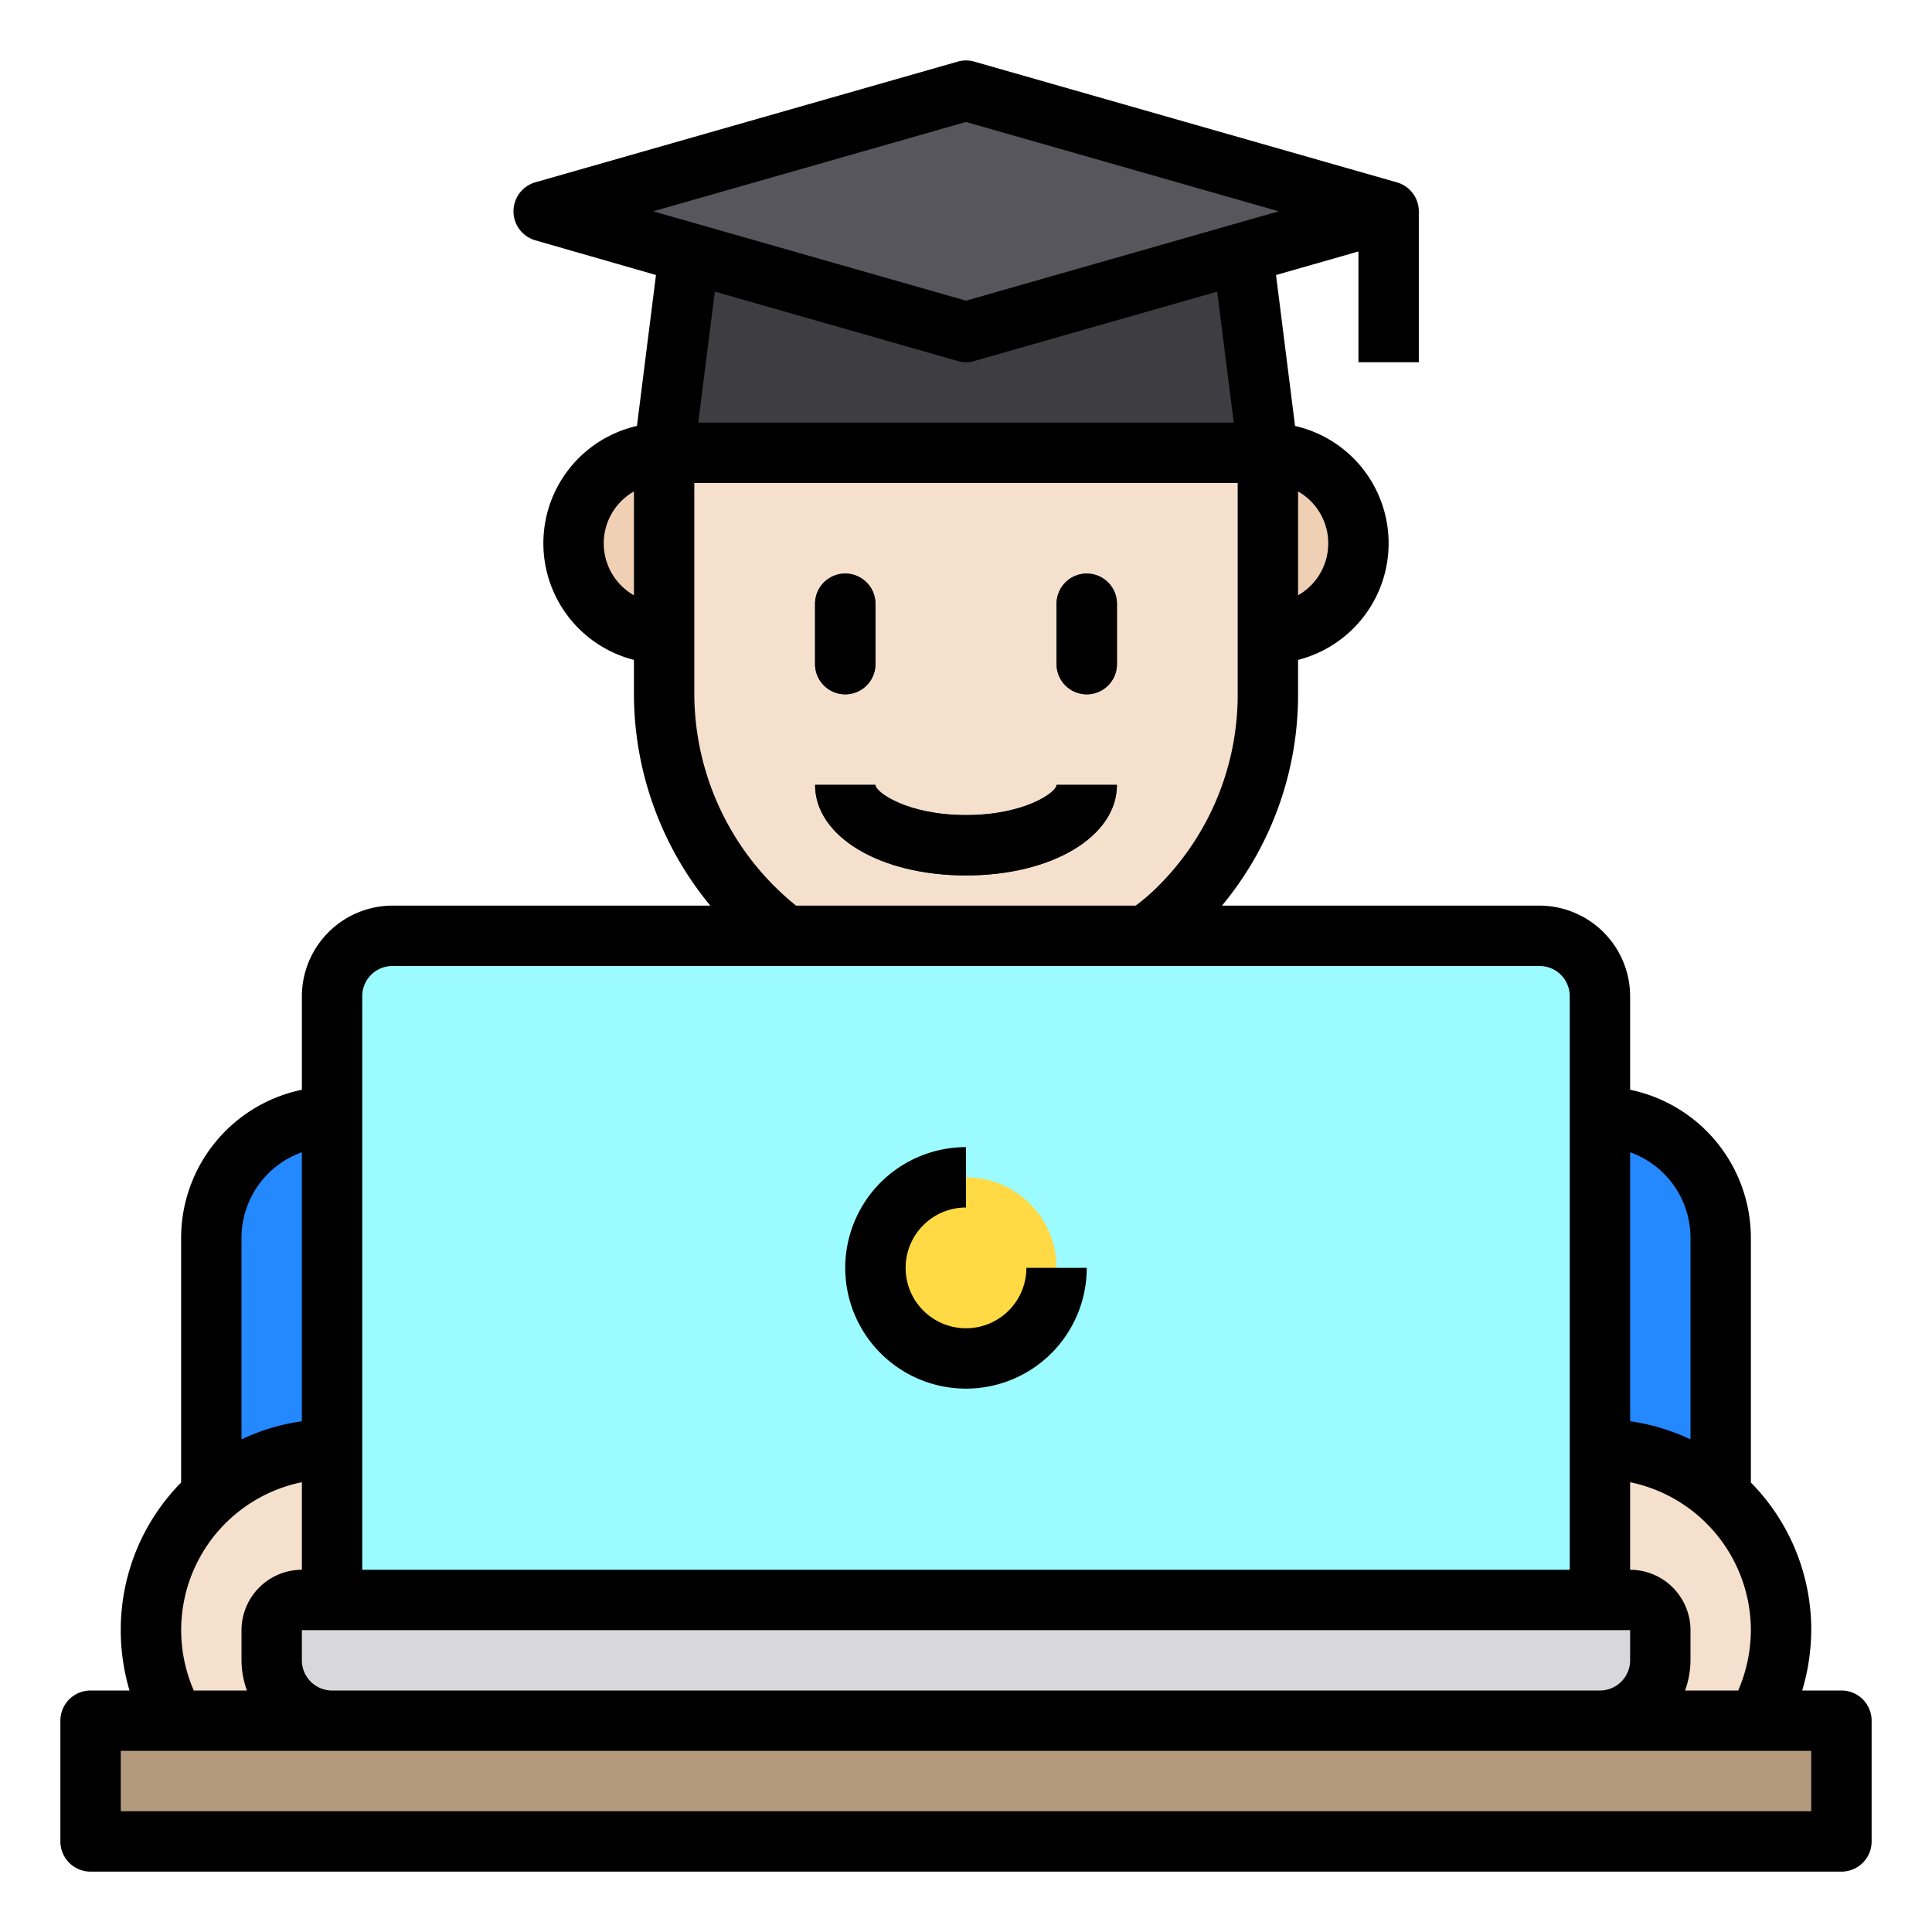<svg height="512" viewBox="0 0 64 64" width="512" xmlns="http://www.w3.org/2000/svg"><g id="graduate-avatar-laptop-education"><path d="m22 13h20a0 0 0 0 1 0 0v10a10 10 0 0 1 -10 10 10 10 0 0 1 -10-10v-10a0 0 0 0 1 0 0z" fill="#f5e0cd"/><path d="m11 37h2a0 0 0 0 1 0 0v17a0 0 0 0 1 0 0h-6a0 0 0 0 1 0 0v-13a4 4 0 0 1 4-4z" fill="#2488ff"/><circle cx="11" cy="54" fill="#f5e0cd" r="6"/><path d="m51 37h6a0 0 0 0 1 0 0v17a0 0 0 0 1 0 0h-2a4 4 0 0 1 -4-4v-13a0 0 0 0 1 0 0z" fill="#2488ff" transform="matrix(-1 0 0 -1 108 91)"/><circle cx="53" cy="54" fill="#f5e0cd" r="6"/><path d="m3 57h58v4h-58z" fill="#b39a7c"/><path d="m55 54v1a2.006 2.006 0 0 1 -2 2h-42a2.006 2.006 0 0 1 -2-2v-1a1 1 0 0 1 1-1h44a1 1 0 0 1 1 1z" fill="#d8d7da"/><path d="m53 33v20h-42v-20a2.006 2.006 0 0 1 2-2h38a2.006 2.006 0 0 1 2 2z" fill="#9bfbff"/><circle cx="32" cy="42" fill="#ffda44" r="3"/><path d="m28 23a1 1 0 0 0 1-1v-2a1 1 0 0 0 -2 0v2a1 1 0 0 0 1 1z" fill="#2d2d30"/><path d="m36 19a1 1 0 0 0 -1 1v2a1 1 0 0 0 2 0v-2a1 1 0 0 0 -1-1z" fill="#2d2d30"/><path d="m32 27c-1.936 0-3-.751-3-1h-2c0 1.71 2.149 3 5 3s5-1.29 5-3h-2c0 .249-1.064 1-3 1z" fill="#3e3d42"/><path d="m42 15a3 3 0 0 1 0 6z" fill="#f0d0b4"/><path d="m22 15v6a3 3 0 0 1 0-6z" fill="#f0d0b4"/><path d="m41.17 8.38.83 6.62h-20l.83-6.62z" fill="#3e3d42"/><path d="m46 7-14 4-14-4 14-4z" fill="#57565c"/><path d="m61 56h-1.3a7.124 7.124 0 0 0 .3-2 6.952 6.952 0 0 0 -2-4.89v-8.11a5.017 5.017 0 0 0 -4-4.9v-3.1a3.009 3.009 0 0 0 -3-3h-10.52a10.928 10.928 0 0 0 2.52-7v-1.14a3.987 3.987 0 0 0 -.1-7.75l-.63-5 2.73-.78v3.67h2v-5a1 1 0 0 0 -.73-.96l-14-4a.991.991 0 0 0 -.54 0l-14 4a1 1 0 0 0 0 1.92l4 1.15-.63 5a3.987 3.987 0 0 0 -.1 7.75v1.14a11.03 11.03 0 0 0 2.53 7h-10.53a3.009 3.009 0 0 0 -3 3v3.1a5.017 5.017 0 0 0 -4 4.9v8.11a6.952 6.952 0 0 0 -2 4.89 7.062 7.062 0 0 0 .29 2h-1.29a1 1 0 0 0 -1 1v4a1 1 0 0 0 1 1h58a1 1 0 0 0 1-1v-4a1 1 0 0 0 -1-1zm-18-39.72a1.979 1.979 0 0 1 0 3.44zm-22 3.44a1.979 1.979 0 0 1 0-3.44zm33 18.45a3.014 3.014 0 0 1 2 2.83v6.68a7.03 7.03 0 0 0 -2-.6zm0 10.93a5.017 5.017 0 0 1 4 4.9 5.085 5.085 0 0 1 -.42 2h-1.76a3 3 0 0 0 .18-1v-1a2.006 2.006 0 0 0 -2-2zm-32.36-42.1 10.36-2.96 10.36 2.96-10.36 2.96zm19.23 7h-17.74l.55-4.34 8.05 2.3a.931.931 0 0 0 .54 0l8.05-2.3zm-17.87 9v-7h18v7a8.942 8.942 0 0 1 -2.64 6.36 6.406 6.406 0 0 1 -.74.64h-11.25a9.039 9.039 0 0 1 -3.37-7zm-11 10a1 1 0 0 1 1-1h38a1 1 0 0 1 1 1v19h-40zm42 21v1a1 1 0 0 1 -1 1h-42a1 1 0 0 1 -1-1v-1zm-46-13a3.014 3.014 0 0 1 2-2.83v8.91a7.03 7.03 0 0 0 -2 .6zm2 8.1v2.9a2.006 2.006 0 0 0 -2 2v1a3 3 0 0 0 .18 1h-1.76a5 5 0 0 1 3.58-6.9zm50 10.9h-56v-2h56z"/><path d="m32 46a4 4 0 0 0 4-4h-2a2 2 0 1 1 -2-2v-2a4 4 0 0 0 0 8z"/><path d="m28 23a1 1 0 0 0 1-1v-2a1 1 0 0 0 -2 0v2a1 1 0 0 0 1 1z"/><path d="m36 19a1 1 0 0 0 -1 1v2a1 1 0 0 0 2 0v-2a1 1 0 0 0 -1-1z"/><path d="m32 27c-1.936 0-3-.751-3-1h-2c0 1.71 2.149 3 5 3s5-1.29 5-3h-2c0 .249-1.064 1-3 1z"/></g></svg>